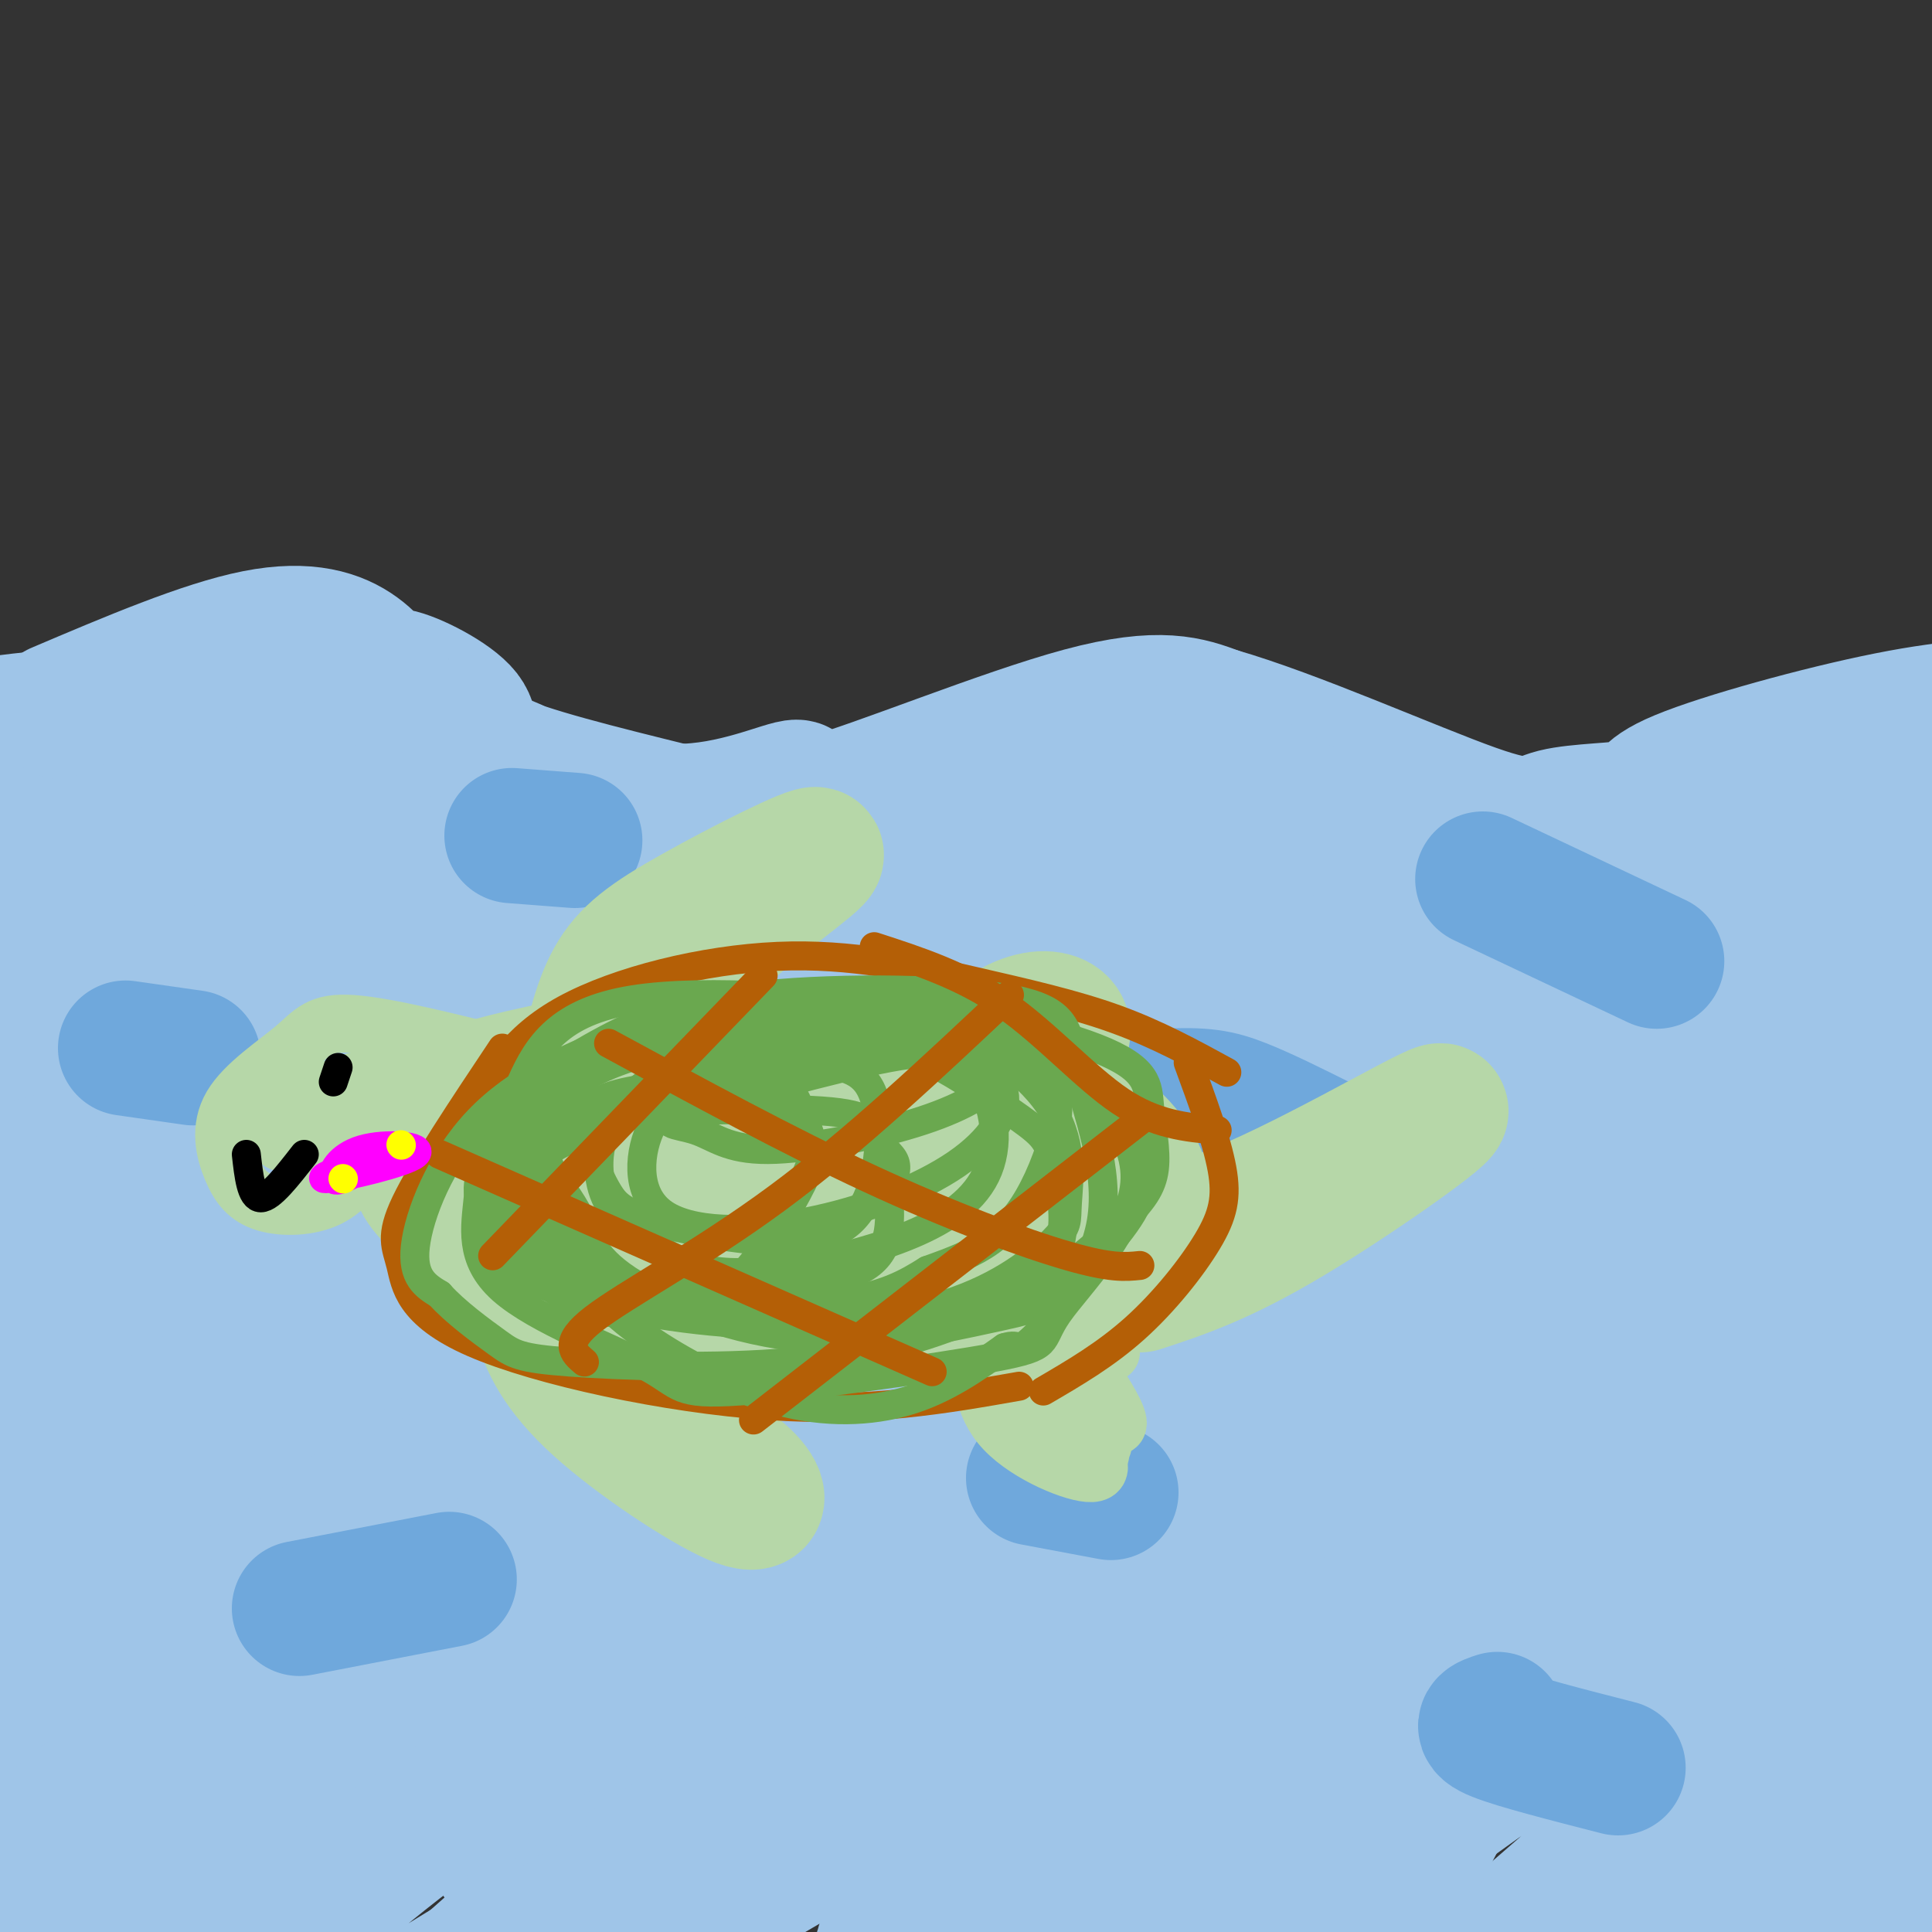 <svg viewBox='0 0 400 400' version='1.1' xmlns='http://www.w3.org/2000/svg' xmlns:xlink='http://www.w3.org/1999/xlink'><rect x="0" y="0" width="400" height="400" fill="#333333" stroke="none"/><g fill='none' stroke='rgb(159,197,232)' stroke-width='28' stroke-linecap='round' stroke-linejoin='round'><path d='M138,221c0.000,0.000 31.000,-9.000 31,-9'/><path d='M51,254c-6.863,3.786 -13.727,7.573 -2,2c11.727,-5.573 42.044,-20.505 61,-33c18.956,-12.495 26.551,-22.554 29,-27c2.449,-4.446 -0.250,-3.279 -3,-3c-2.750,0.279 -5.552,-0.331 -15,1c-9.448,1.331 -25.541,4.602 -56,18c-30.459,13.398 -75.283,36.922 -72,37c3.283,0.078 54.672,-23.291 78,-37c23.328,-13.709 18.593,-17.757 25,-23c6.407,-5.243 23.956,-11.681 28,-15c4.044,-3.319 -5.416,-3.520 -22,2c-16.584,5.520 -40.292,16.760 -64,28'/><path d='M38,204c-25.554,12.166 -57.438,28.583 -72,36c-14.562,7.417 -11.803,5.836 9,1c20.803,-4.836 59.650,-12.927 101,-27c41.350,-14.073 85.203,-34.127 65,-28c-20.203,6.127 -104.463,38.434 -134,52c-29.537,13.566 -4.351,8.389 20,4c24.351,-4.389 47.867,-7.991 72,-15c24.133,-7.009 48.882,-17.426 64,-25c15.118,-7.574 20.605,-12.307 22,-14c1.395,-1.693 -1.303,-0.347 -4,1'/><path d='M181,189c-16.842,4.435 -56.946,15.022 -83,23c-26.054,7.978 -38.059,13.347 -48,18c-9.941,4.653 -17.820,8.589 -12,10c5.820,1.411 25.337,0.298 36,0c10.663,-0.298 12.472,0.220 39,-7c26.528,-7.220 77.776,-22.179 111,-32c33.224,-9.821 48.425,-14.504 19,-10c-29.425,4.504 -103.478,18.195 -140,28c-36.522,9.805 -35.515,15.723 -37,20c-1.485,4.277 -5.461,6.911 0,9c5.461,2.089 20.361,3.632 22,6c1.639,2.368 -9.982,5.561 16,-2c25.982,-7.561 89.566,-25.874 122,-36c32.434,-10.126 33.717,-12.063 35,-14'/><path d='M261,202c15.858,-4.870 38.003,-10.045 33,-11c-5.003,-0.955 -37.156,2.311 -76,11c-38.844,8.689 -84.381,22.801 -99,29c-14.619,6.199 1.680,4.485 14,3c12.320,-1.485 20.660,-2.743 29,-4'/><path d='M230,217c86.261,-15.338 172.522,-30.675 169,-33c-3.522,-2.325 -96.829,8.364 -145,14c-48.171,5.636 -51.208,6.219 -47,8c4.208,1.781 15.660,4.762 21,7c5.340,2.238 4.566,3.735 34,1c29.434,-2.735 89.075,-9.702 132,-16c42.925,-6.298 69.134,-11.926 49,-14c-20.134,-2.074 -86.610,-0.592 -131,-2c-44.390,-1.408 -66.695,-5.704 -89,-10'/><path d='M223,172c-27.291,-1.131 -51.019,1.043 -63,3c-11.981,1.957 -12.215,3.697 -23,7c-10.785,3.303 -32.123,8.170 15,6c47.123,-2.170 162.705,-11.376 198,-12c35.295,-0.624 -9.697,7.336 -62,8c-52.303,0.664 -111.916,-5.966 -151,-6c-39.084,-0.034 -57.638,6.529 -53,7c4.638,0.471 32.468,-5.151 40,-6c7.532,-0.849 -5.234,3.076 -18,7'/><path d='M106,186c-24.386,7.351 -76.352,22.228 -106,28c-29.648,5.772 -36.980,2.438 -39,0c-2.020,-2.438 1.272,-3.980 3,-5c1.728,-1.020 1.892,-1.518 23,-7c21.108,-5.482 63.159,-15.947 93,-21c29.841,-5.053 47.473,-4.695 65,-4c17.527,0.695 34.950,1.725 49,6c14.050,4.275 24.729,11.793 38,17c13.271,5.207 29.136,8.104 45,11'/><path d='M277,211c28.261,-1.794 76.413,-11.778 100,-17c23.587,-5.222 22.609,-5.680 34,-11c11.391,-5.320 35.152,-15.500 30,-17c-5.152,-1.500 -39.216,5.680 -71,7c-31.784,1.320 -61.288,-3.222 -73,-4c-11.712,-0.778 -5.632,2.206 -15,4c-9.368,1.794 -34.184,2.397 -59,3'/><path d='M223,176c-28.438,2.494 -70.032,7.229 -90,5c-19.968,-2.229 -18.309,-11.423 -21,-17c-2.691,-5.577 -9.732,-7.536 -19,-8c-9.268,-0.464 -20.763,0.566 -28,-1c-7.237,-1.566 -10.218,-5.729 -23,-7c-12.782,-1.271 -35.366,0.351 -50,3c-14.634,2.649 -21.317,6.324 -28,10'/><path d='M-36,161c-7.741,3.662 -13.094,7.817 -16,11c-2.906,3.183 -3.363,5.395 4,4c7.363,-1.395 22.548,-6.398 45,-10c22.452,-3.602 52.171,-5.802 63,-6c10.829,-0.198 2.769,1.607 2,3c-0.769,1.393 5.755,2.375 -13,6c-18.755,3.625 -62.787,9.893 -65,12c-2.213,2.107 37.394,0.054 77,-2'/><path d='M61,179c22.856,0.274 41.495,1.961 60,4c18.505,2.039 36.876,4.432 39,6c2.124,1.568 -11.999,2.311 20,8c31.999,5.689 110.119,16.326 154,20c43.881,3.674 53.522,0.387 37,1c-16.522,0.613 -59.206,5.125 -103,11c-43.794,5.875 -88.699,13.113 -126,24c-37.301,10.887 -66.998,25.423 -86,35c-19.002,9.577 -27.308,14.194 -36,20c-8.692,5.806 -17.769,12.802 -26,21c-8.231,8.198 -15.615,17.599 -23,27'/><path d='M-29,356c-1.314,3.545 6.900,-1.094 3,3c-3.900,4.094 -19.914,16.920 20,-8c39.914,-24.920 135.754,-87.588 170,-112c34.246,-24.412 6.896,-10.569 -8,-4c-14.896,6.569 -17.338,5.863 -24,5c-6.662,-0.863 -17.545,-1.883 -64,23c-46.455,24.883 -128.484,75.667 -119,63c9.484,-12.667 110.480,-88.787 149,-120c38.520,-31.213 14.563,-17.519 -19,5c-33.563,22.519 -76.732,53.863 -101,73c-24.268,19.137 -29.634,26.069 -35,33'/><path d='M-57,317c-5.350,5.800 -1.226,3.800 -1,5c0.226,1.200 -3.445,5.599 10,3c13.445,-2.599 44.008,-12.198 66,-23c21.992,-10.802 35.413,-22.809 47,-31c11.587,-8.191 21.339,-12.566 44,-21c22.661,-8.434 58.229,-20.925 68,-25c9.771,-4.075 -6.255,0.268 -17,4c-10.745,3.732 -16.208,6.852 -38,20c-21.792,13.148 -59.912,36.323 -89,57c-29.088,20.677 -49.143,38.857 -59,48c-9.857,9.143 -9.514,9.249 -8,10c1.514,0.751 4.200,2.149 6,4c1.800,1.851 2.716,4.157 28,-10c25.284,-14.157 74.938,-44.777 127,-72c52.062,-27.223 106.532,-51.049 127,-61c20.468,-9.951 6.934,-6.025 -20,6c-26.934,12.025 -67.267,32.150 -93,46c-25.733,13.850 -36.867,21.425 -48,29'/><path d='M93,306c-22.601,14.964 -55.104,37.874 -71,50c-15.896,12.126 -15.185,13.470 -13,14c2.185,0.530 5.844,0.248 0,6c-5.844,5.752 -21.192,17.540 22,-4c43.192,-21.540 144.924,-76.408 204,-105c59.076,-28.592 75.496,-30.910 67,-27c-8.496,3.910 -41.909,14.046 -80,31c-38.091,16.954 -80.859,40.727 -106,55c-25.141,14.273 -32.654,19.047 -50,31c-17.346,11.953 -44.527,31.086 -52,40c-7.473,8.914 4.760,7.610 51,-16c46.240,-23.610 126.487,-69.524 166,-90c39.513,-20.476 38.292,-15.513 51,-22c12.708,-6.487 39.345,-24.425 47,-32c7.655,-7.575 -3.673,-4.788 -15,-2'/><path d='M314,235c-23.446,6.766 -74.562,24.680 -103,35c-28.438,10.320 -34.199,13.046 -61,27c-26.801,13.954 -74.642,39.137 -103,56c-28.358,16.863 -37.234,25.408 -47,34c-9.766,8.592 -20.422,17.233 20,-4c40.422,-21.233 131.924,-72.338 213,-111c81.076,-38.662 151.728,-64.881 165,-70c13.272,-5.119 -30.836,10.862 -70,28c-39.164,17.138 -73.385,35.434 -107,57c-33.615,21.566 -66.623,46.403 -87,64c-20.377,17.597 -28.122,27.954 -30,32c-1.878,4.046 2.110,1.782 6,2c3.890,0.218 7.683,2.920 30,-8c22.317,-10.920 63.159,-35.460 104,-60'/><path d='M244,317c38.891,-21.805 84.117,-46.319 111,-62c26.883,-15.681 35.423,-22.529 49,-32c13.577,-9.471 32.191,-21.565 4,-9c-28.191,12.565 -103.186,49.789 -140,68c-36.814,18.211 -35.446,17.407 -58,35c-22.554,17.593 -69.029,53.581 -94,74c-24.971,20.419 -28.437,25.270 -29,28c-0.563,2.730 1.778,3.341 4,4c2.222,0.659 4.326,1.367 25,-10c20.674,-11.367 59.918,-34.810 97,-56c37.082,-21.190 72.003,-40.127 112,-60c39.997,-19.873 85.070,-40.683 104,-50c18.930,-9.317 11.716,-7.140 5,-6c-6.716,1.140 -12.934,1.244 -38,13c-25.066,11.756 -68.979,35.165 -94,49c-25.021,13.835 -31.149,18.096 -46,31c-14.851,12.904 -38.426,34.452 -62,56'/><path d='M194,390c-12.204,11.846 -11.715,13.461 -11,15c0.715,1.539 1.656,3.002 0,6c-1.656,2.998 -5.910,7.531 7,1c12.910,-6.531 42.982,-24.126 56,-33c13.018,-8.874 8.980,-9.026 49,-35c40.020,-25.974 124.098,-77.769 131,-80c6.902,-2.231 -63.372,45.103 -95,67c-31.628,21.897 -24.610,18.357 -42,35c-17.390,16.643 -59.187,53.468 -45,46c14.187,-7.468 84.359,-59.228 137,-96c52.641,-36.772 87.749,-58.554 63,-33c-24.749,25.554 -109.357,98.444 -142,127c-32.643,28.556 -13.322,12.778 6,-3'/><path d='M308,407c7.550,-5.737 23.427,-18.579 47,-35c23.573,-16.421 54.844,-36.422 81,-52c26.156,-15.578 47.197,-26.732 31,-12c-16.197,14.732 -69.631,55.350 -97,78c-27.369,22.650 -28.673,27.330 -33,31c-4.327,3.670 -11.679,6.329 5,-7c16.679,-13.329 57.388,-42.645 95,-67c37.612,-24.355 72.126,-43.749 50,-22c-22.126,21.749 -100.893,84.643 -120,102c-19.107,17.357 21.447,-10.821 62,-39'/><path d='M429,384c24.142,-14.334 53.496,-30.668 50,-30c-3.496,0.668 -39.842,18.337 -71,32c-31.158,13.663 -57.127,23.319 -76,27c-18.873,3.681 -30.649,1.385 -36,-1c-5.351,-2.385 -4.276,-4.860 -6,-6c-1.724,-1.140 -6.247,-0.945 3,-20c9.247,-19.055 32.265,-57.360 34,-68c1.735,-10.640 -17.813,6.385 -46,31c-28.187,24.615 -65.012,56.819 -72,61c-6.988,4.181 15.861,-19.663 41,-43c25.139,-23.337 52.570,-46.169 80,-69'/><path d='M330,298c-6.508,3.423 -62.779,46.481 -94,74c-31.221,27.519 -37.394,39.501 -33,34c4.394,-5.501 19.355,-28.484 25,-39c5.645,-10.516 1.975,-8.566 3,-10c1.025,-1.434 6.746,-6.253 -4,-5c-10.746,1.253 -37.960,8.577 -50,11c-12.040,2.423 -8.906,-0.055 -38,18c-29.094,18.055 -90.418,56.642 -112,66c-21.582,9.358 -3.424,-10.512 13,-27c16.424,-16.488 31.114,-29.593 49,-43c17.886,-13.407 38.967,-27.116 42,-29c3.033,-1.884 -11.984,8.058 -27,18'/><path d='M104,366c-13.079,8.938 -32.276,22.283 -46,35c-13.724,12.717 -21.973,24.805 -26,32c-4.027,7.195 -3.830,9.497 1,9c4.830,-0.497 14.295,-3.793 17,-4c2.705,-0.207 -1.349,2.675 25,-14c26.349,-16.675 83.100,-52.907 107,-67c23.900,-14.093 14.950,-6.046 6,2'/><path d='M43,222c0.000,0.000 0.100,0.100 0.1,0.1'/><path d='M53,193c0.000,0.000 1.000,3.000 1,3'/><path d='M17,179c1.476,-3.970 2.952,-7.940 6,-10c3.048,-2.060 7.667,-2.208 15,-3c7.333,-0.792 17.381,-2.226 26,-2c8.619,0.226 15.810,2.113 23,4'/><path d='M12,147c15.148,-6.437 30.295,-12.875 41,-15c10.705,-2.125 16.967,0.061 21,3c4.033,2.939 5.838,6.630 6,7c0.162,0.370 -1.317,-2.581 2,-2c3.317,0.581 11.432,4.695 14,8c2.568,3.305 -0.409,5.801 6,9c6.409,3.199 22.205,7.099 38,11'/><path d='M140,168c11.933,0.100 22.766,-5.148 25,-5c2.234,0.148 -4.129,5.694 6,3c10.129,-2.694 36.751,-13.627 53,-18c16.249,-4.373 22.124,-2.187 28,0'/><path d='M252,148c15.584,4.450 40.543,15.574 53,20c12.457,4.426 12.413,2.153 17,1c4.587,-1.153 13.807,-1.185 17,-2c3.193,-0.815 0.360,-2.412 9,-6c8.640,-3.588 28.754,-9.168 43,-12c14.246,-2.832 22.623,-2.916 31,-3'/><path d='M422,146c6.833,-0.833 8.417,-1.417 10,-2'/><path d='M228,169c3.695,0.167 7.389,0.334 10,-1c2.611,-1.334 4.137,-4.168 8,-6c3.863,-1.832 10.062,-2.663 20,3c9.938,5.663 23.613,17.821 53,27c29.387,9.179 74.485,15.378 95,17c20.515,1.622 16.446,-1.332 16,-3c-0.446,-1.668 2.730,-2.048 4,-6c1.270,-3.952 0.635,-11.476 0,-19'/></g>
<g fill='none' stroke='rgb(111,168,220)' stroke-width='28' stroke-linecap='round' stroke-linejoin='round'><path d='M26,217c0.000,0.000 14.000,2.000 14,2'/><path d='M62,333c0.000,0.000 31.000,-6.000 31,-6'/><path d='M106,173c0.000,0.000 13.000,1.000 13,1'/><path d='M214,306c0.000,0.000 16.000,3.000 16,3'/><path d='M181,244c0.378,-1.868 0.756,-3.735 5,-6c4.244,-2.265 12.354,-4.927 23,-7c10.646,-2.073 23.828,-3.558 32,-4c8.172,-0.442 11.335,0.159 16,2c4.665,1.841 10.833,4.920 17,8'/><path d='M310,356c-2.083,0.667 -4.167,1.333 0,3c4.167,1.667 14.583,4.333 25,7'/><path d='M307,182c0.000,0.000 36.000,17.000 36,17'/></g>
<g fill='none' stroke='rgb(182,215,168)' stroke-width='28' stroke-linecap='round' stroke-linejoin='round'><path d='M209,247c-5.213,-4.239 -10.425,-8.477 -20,-14c-9.575,-5.523 -23.512,-12.330 -39,-14c-15.488,-1.670 -32.527,1.799 -42,4c-9.473,2.201 -11.380,3.136 -14,6c-2.620,2.864 -5.953,7.657 -7,11c-1.047,3.343 0.191,5.234 4,9c3.809,3.766 10.190,9.406 15,13c4.810,3.594 8.048,5.141 23,7c14.952,1.859 41.618,4.028 60,4c18.382,-0.028 28.480,-2.253 34,-4c5.520,-1.747 6.462,-3.015 9,-7c2.538,-3.985 6.674,-10.686 4,-18c-2.674,-7.314 -12.156,-15.242 -29,-20c-16.844,-4.758 -41.048,-6.348 -55,-7c-13.952,-0.652 -17.650,-0.367 -25,2c-7.350,2.367 -18.351,6.817 -24,11c-5.649,4.183 -5.947,8.101 -5,11c0.947,2.899 3.140,4.781 5,7c1.860,2.219 3.389,4.777 12,8c8.611,3.223 24.306,7.112 40,11'/><path d='M155,267c12.861,1.668 25.012,0.338 33,-3c7.988,-3.338 11.813,-8.682 13,-12c1.187,-3.318 -0.262,-4.609 -7,-7c-6.738,-2.391 -18.764,-5.883 -32,-8c-13.236,-2.117 -27.682,-2.858 -35,-2c-7.318,0.858 -7.509,3.316 -8,5c-0.491,1.684 -1.283,2.593 0,5c1.283,2.407 4.642,6.312 9,7c4.358,0.688 9.717,-1.841 16,-1c6.283,0.841 13.492,5.052 20,5c6.508,-0.052 12.317,-4.368 16,-4c3.683,0.368 5.241,5.419 8,5c2.759,-0.419 6.719,-6.308 9,-10c2.281,-3.692 2.883,-5.186 -10,-7c-12.883,-1.814 -39.252,-3.947 -46,-3c-6.748,0.947 6.126,4.973 19,9'/><path d='M160,246c10.207,2.926 26.223,5.740 33,6c6.777,0.260 4.313,-2.035 1,-5c-3.313,-2.965 -7.475,-6.599 -13,-8c-5.525,-1.401 -12.411,-0.569 -16,1c-3.589,1.569 -3.879,3.874 0,6c3.879,2.126 11.929,4.072 17,5c5.071,0.928 7.163,0.836 3,-1c-4.163,-1.836 -14.582,-5.418 -25,-9'/><path d='M121,223c1.518,-7.342 3.036,-14.684 6,-20c2.964,-5.316 7.374,-8.605 17,-14c9.626,-5.395 24.469,-12.896 25,-12c0.531,0.896 -13.249,10.189 -21,18c-7.751,7.811 -9.471,14.142 -11,18c-1.529,3.858 -2.865,5.245 -3,8c-0.135,2.755 0.933,6.877 2,11'/><path d='M111,260c-0.129,4.048 -0.257,8.097 1,13c1.257,4.903 3.900,10.662 12,18c8.100,7.338 21.656,16.256 28,19c6.344,2.744 5.477,-0.684 2,-4c-3.477,-3.316 -9.565,-6.519 -15,-12c-5.435,-5.481 -10.218,-13.241 -15,-21'/><path d='M230,242c-1.043,2.335 -2.086,4.670 0,8c2.086,3.330 7.301,7.656 23,2c15.699,-5.656 41.880,-21.292 45,-22c3.120,-0.708 -16.823,13.512 -31,22c-14.177,8.488 -22.589,11.244 -31,14'/><path d='M214,220c2.792,-2.083 5.583,-4.167 6,-6c0.417,-1.833 -1.542,-3.417 -5,-3c-3.458,0.417 -8.417,2.833 -12,8c-3.583,5.167 -5.792,13.083 -8,21'/></g>
<g fill='none' stroke='rgb(182,215,168)' stroke-width='12' stroke-linecap='round' stroke-linejoin='round'><path d='M106,219c-12.974,-3.252 -25.948,-6.503 -33,-7c-7.052,-0.497 -8.181,1.761 -12,5c-3.819,3.239 -10.329,7.458 -13,12c-2.671,4.542 -1.504,9.406 0,13c1.504,3.594 3.345,5.919 7,7c3.655,1.081 9.124,0.919 13,-1c3.876,-1.919 6.159,-5.593 7,-6c0.841,-0.407 0.240,2.455 3,3c2.760,0.545 8.880,-1.228 15,-3'/><path d='M93,242c5.218,0.424 10.762,2.985 14,4c3.238,1.015 4.168,0.482 2,-3c-2.168,-3.482 -7.436,-9.915 -11,-13c-3.564,-3.085 -5.425,-2.821 -9,-4c-3.575,-1.179 -8.864,-3.799 -16,-2c-7.136,1.799 -16.119,8.018 -16,11c0.119,2.982 9.340,2.726 17,0c7.660,-2.726 13.760,-7.922 13,-10c-0.760,-2.078 -8.380,-1.039 -16,0'/><path d='M71,225c-4.039,1.436 -6.137,5.024 -6,9c0.137,3.976 2.511,8.338 5,10c2.489,1.662 5.095,0.622 8,-1c2.905,-1.622 6.108,-3.827 5,-6c-1.108,-2.173 -6.529,-4.316 -11,-2c-4.471,2.316 -7.992,9.090 -6,9c1.992,-0.090 9.496,-7.045 17,-14'/><path d='M203,278c0.047,6.406 0.094,12.812 5,18c4.906,5.188 14.671,9.158 18,9c3.329,-0.158 0.222,-4.444 0,-4c-0.222,0.444 2.440,5.620 -2,2c-4.440,-3.620 -15.983,-16.034 -17,-18c-1.017,-1.966 8.491,6.517 18,15'/><path d='M225,300c3.355,2.402 2.742,0.906 3,0c0.258,-0.906 1.388,-1.223 -2,-5c-3.388,-3.777 -11.295,-11.015 -11,-11c0.295,0.015 8.790,7.282 13,10c4.210,2.718 4.133,0.886 2,-3c-2.133,-3.886 -6.324,-9.824 -7,-12c-0.676,-2.176 2.162,-0.588 5,1'/><path d='M228,280c1.167,0.167 1.583,0.083 2,0'/></g>
<g fill='none' stroke='rgb(180,95,6)' stroke-width='6' stroke-linecap='round' stroke-linejoin='round'><path d='M104,217c-8.289,12.427 -16.577,24.855 -20,32c-3.423,7.145 -1.979,9.008 -1,13c0.979,3.992 1.494,10.113 15,16c13.506,5.887 40.002,11.539 61,13c20.998,1.461 36.499,-1.270 52,-4'/><path d='M98,230c4.057,-7.525 8.115,-15.049 19,-21c10.885,-5.951 28.598,-10.327 44,-11c15.402,-0.673 28.493,2.357 40,5c11.507,2.643 21.431,4.898 30,8c8.569,3.102 15.785,7.051 23,11'/><path d='M246,220c2.964,8.060 5.929,16.119 7,22c1.071,5.881 0.250,9.583 -3,15c-3.250,5.417 -8.929,12.548 -15,18c-6.071,5.452 -12.536,9.226 -19,13'/></g>
<g fill='none' stroke='rgb(106,168,79)' stroke-width='6' stroke-linecap='round' stroke-linejoin='round'><path d='M144,228c1.108,-1.367 2.216,-2.735 -2,-3c-4.216,-0.265 -13.754,0.572 -18,3c-4.246,2.428 -3.198,6.448 -2,10c1.198,3.552 2.545,6.635 4,9c1.455,2.365 3.017,4.010 10,6c6.983,1.990 19.386,4.324 28,4c8.614,-0.324 13.440,-3.305 16,-10c2.560,-6.695 2.855,-17.104 0,-22c-2.855,-4.896 -8.861,-4.279 -13,-5c-4.139,-0.721 -6.412,-2.781 -17,1c-10.588,3.781 -29.491,13.402 -38,18c-8.509,4.598 -6.622,4.171 -5,8c1.622,3.829 2.981,11.913 9,16c6.019,4.087 16.697,4.177 29,4c12.303,-0.177 26.229,-0.622 33,-4c6.771,-3.378 6.385,-9.689 6,-16'/><path d='M184,247c1.407,-3.840 1.925,-5.439 1,-7c-0.925,-1.561 -3.293,-3.084 -4,-5c-0.707,-1.916 0.248,-4.227 -11,-5c-11.248,-0.773 -34.699,-0.009 -46,1c-11.301,1.009 -10.451,2.263 -12,4c-1.549,1.737 -5.499,3.957 -7,8c-1.501,4.043 -0.555,9.909 1,14c1.555,4.091 3.720,6.407 11,8c7.280,1.593 19.674,2.462 27,2c7.326,-0.462 9.583,-2.257 13,-7c3.417,-4.743 7.992,-12.435 10,-17c2.008,-4.565 1.448,-6.003 0,-10c-1.448,-3.997 -3.785,-10.553 -10,-14c-6.215,-3.447 -16.310,-3.783 -26,-2c-9.690,1.783 -18.975,5.687 -24,12c-5.025,6.313 -5.788,15.034 -6,20c-0.212,4.966 0.128,6.176 3,9c2.872,2.824 8.275,7.262 12,10c3.725,2.738 5.772,3.776 16,4c10.228,0.224 28.637,-0.364 40,-2c11.363,-1.636 15.682,-4.318 20,-7'/><path d='M192,263c5.585,-2.006 9.549,-3.521 13,-6c3.451,-2.479 6.390,-5.922 9,-11c2.610,-5.078 4.892,-11.792 5,-16c0.108,-4.208 -1.958,-5.909 -5,-8c-3.042,-2.091 -7.059,-4.571 -18,-6c-10.941,-1.429 -28.808,-1.806 -42,-1c-13.192,0.806 -21.711,2.795 -29,6c-7.289,3.205 -13.347,7.624 -18,12c-4.653,4.376 -7.900,8.707 -8,13c-0.100,4.293 2.948,8.549 5,12c2.052,3.451 3.108,6.097 11,9c7.892,2.903 22.618,6.062 38,7c15.382,0.938 31.418,-0.344 43,-4c11.582,-3.656 18.710,-9.685 22,-13c3.290,-3.315 2.744,-3.916 3,-8c0.256,-4.084 1.316,-11.651 -3,-19c-4.316,-7.349 -14.008,-14.478 -25,-18c-10.992,-3.522 -23.283,-3.435 -34,-2c-10.717,1.435 -19.858,4.217 -29,7'/><path d='M130,217c-7.737,3.707 -12.579,9.476 -15,14c-2.421,4.524 -2.421,7.805 -1,11c1.421,3.195 4.263,6.305 6,10c1.737,3.695 2.370,7.974 10,13c7.630,5.026 22.256,10.800 37,12c14.744,1.200 29.606,-2.173 38,-4c8.394,-1.827 10.322,-2.107 15,-6c4.678,-3.893 12.108,-11.398 15,-17c2.892,-5.602 1.245,-9.302 0,-12c-1.245,-2.698 -2.089,-4.393 -6,-8c-3.911,-3.607 -10.888,-9.125 -27,-13c-16.112,-3.875 -41.358,-6.105 -53,-7c-11.642,-0.895 -9.679,-0.453 -13,2c-3.321,2.453 -11.927,6.917 -17,10c-5.073,3.083 -6.612,4.785 -7,10c-0.388,5.215 0.376,13.944 2,20c1.624,6.056 4.109,9.438 7,13c2.891,3.562 6.187,7.305 13,12c6.813,4.695 17.142,10.341 27,13c9.858,2.659 19.245,2.331 27,0c7.755,-2.331 13.877,-6.666 20,-11'/><path d='M208,279c3.527,-1.140 2.344,1.510 6,-2c3.656,-3.510 12.150,-13.178 14,-24c1.850,-10.822 -2.945,-22.796 -5,-31c-2.055,-8.204 -1.371,-12.638 -13,-15c-11.629,-2.362 -35.571,-2.654 -52,-1c-16.429,1.654 -25.346,5.252 -34,10c-8.654,4.748 -17.047,10.645 -21,16c-3.953,5.355 -3.467,10.168 -4,16c-0.533,5.832 -2.086,12.682 5,19c7.086,6.318 22.811,12.103 30,16c7.189,3.897 5.840,5.904 19,5c13.160,-0.904 40.827,-4.720 53,-7c12.173,-2.280 8.850,-3.023 13,-9c4.150,-5.977 15.771,-17.186 16,-28c0.229,-10.814 -10.935,-21.233 -18,-26c-7.065,-4.767 -10.033,-3.884 -13,-3'/><path d='M204,215c-3.097,-1.503 -4.339,-3.762 -18,-6c-13.661,-2.238 -39.741,-4.455 -55,-2c-15.259,2.455 -19.698,9.583 -23,17c-3.302,7.417 -5.466,15.122 -6,20c-0.534,4.878 0.563,6.928 4,10c3.437,3.072 9.215,7.164 12,10c2.785,2.836 2.576,4.415 16,6c13.424,1.585 40.479,3.177 56,3c15.521,-0.177 19.507,-2.123 25,-6c5.493,-3.877 12.491,-9.686 17,-14c4.509,-4.314 6.528,-7.134 7,-11c0.472,-3.866 -0.601,-8.779 -1,-13c-0.399,-4.221 -0.122,-7.751 -11,-12c-10.878,-4.249 -32.909,-9.219 -51,-10c-18.091,-0.781 -32.241,2.626 -45,7c-12.759,4.374 -24.127,9.716 -32,18c-7.873,8.284 -12.249,19.510 -13,26c-0.751,6.490 2.125,8.245 5,10'/><path d='M91,268c3.189,3.598 8.662,7.591 12,10c3.338,2.409 4.542,3.232 15,4c10.458,0.768 30.169,1.482 46,0c15.831,-1.482 27.782,-5.159 37,-9c9.218,-3.841 15.704,-7.846 18,-14c2.296,-6.154 0.402,-14.459 -1,-19c-1.402,-4.541 -2.312,-5.320 -9,-10c-6.688,-4.680 -19.155,-13.262 -31,-16c-11.845,-2.738 -23.069,0.367 -32,4c-8.931,3.633 -15.568,7.794 -19,13c-3.432,5.206 -3.658,11.459 -2,16c1.658,4.541 5.200,7.372 9,10c3.800,2.628 7.858,5.053 13,6c5.142,0.947 11.369,0.416 19,-1c7.631,-1.416 16.666,-3.716 24,-7c7.334,-3.284 12.966,-7.550 15,-14c2.034,-6.450 0.471,-15.083 -5,-20c-5.471,-4.917 -14.849,-6.119 -24,-5c-9.151,1.119 -18.076,4.560 -27,8'/><path d='M149,224c-7.103,2.254 -11.361,3.889 -14,9c-2.639,5.111 -3.659,13.698 2,18c5.659,4.302 17.998,4.319 30,2c12.002,-2.319 23.666,-6.975 31,-12c7.334,-5.025 10.339,-10.420 10,-14c-0.339,-3.580 -4.021,-5.347 -7,-7c-2.979,-1.653 -5.255,-3.194 -17,-1c-11.745,2.194 -32.960,8.121 -41,11c-8.040,2.879 -2.906,2.708 1,4c3.906,1.292 6.583,4.047 15,4c8.417,-0.047 22.574,-2.897 32,-6c9.426,-3.103 14.122,-6.458 16,-9c1.878,-2.542 0.939,-4.271 0,-6'/></g>
<g fill='none' stroke='rgb(180,95,6)' stroke-width='6' stroke-linecap='round' stroke-linejoin='round'><path d='M102,260c0.000,0.000 56.000,-58.000 56,-58'/><path d='M121,282c-2.311,-1.956 -4.622,-3.911 2,-9c6.622,-5.089 22.178,-13.311 38,-25c15.822,-11.689 31.911,-26.844 48,-42'/><path d='M156,294c0.000,0.000 80.000,-62.000 80,-62'/><path d='M91,239c0.000,0.000 102.000,45.000 102,45'/><path d='M126,216c18.578,10.089 37.156,20.178 54,28c16.844,7.822 31.956,13.378 41,16c9.044,2.622 12.022,2.311 15,2'/><path d='M181,196c9.178,2.978 18.356,5.956 27,12c8.644,6.044 16.756,15.156 24,20c7.244,4.844 13.622,5.422 20,6'/></g>
<g fill='none' stroke='rgb(0,0,0)' stroke-width='6' stroke-linecap='round' stroke-linejoin='round'><path d='M70,221c0.000,0.000 -1.000,3.000 -1,3'/><path d='M51,239c0.500,4.500 1.000,9.000 3,9c2.000,0.000 5.500,-4.500 9,-9'/></g>
<g fill='none' stroke='rgb(255,0,255)' stroke-width='6' stroke-linecap='round' stroke-linejoin='round'><path d='M76,240c-5.695,2.175 -11.391,4.351 -8,4c3.391,-0.351 15.868,-3.228 18,-5c2.132,-1.772 -6.080,-2.439 -11,-1c-4.920,1.439 -6.549,4.982 -6,6c0.549,1.018 3.274,-0.491 6,-2'/></g>
<g fill='none' stroke='rgb(255,255,0)' stroke-width='6' stroke-linecap='round' stroke-linejoin='round'><path d='M71,244c0.000,0.000 0.100,0.100 0.1,0.1'/><path d='M83,237c0.000,0.000 0.100,0.100 0.1,0.1'/></g>
</svg>